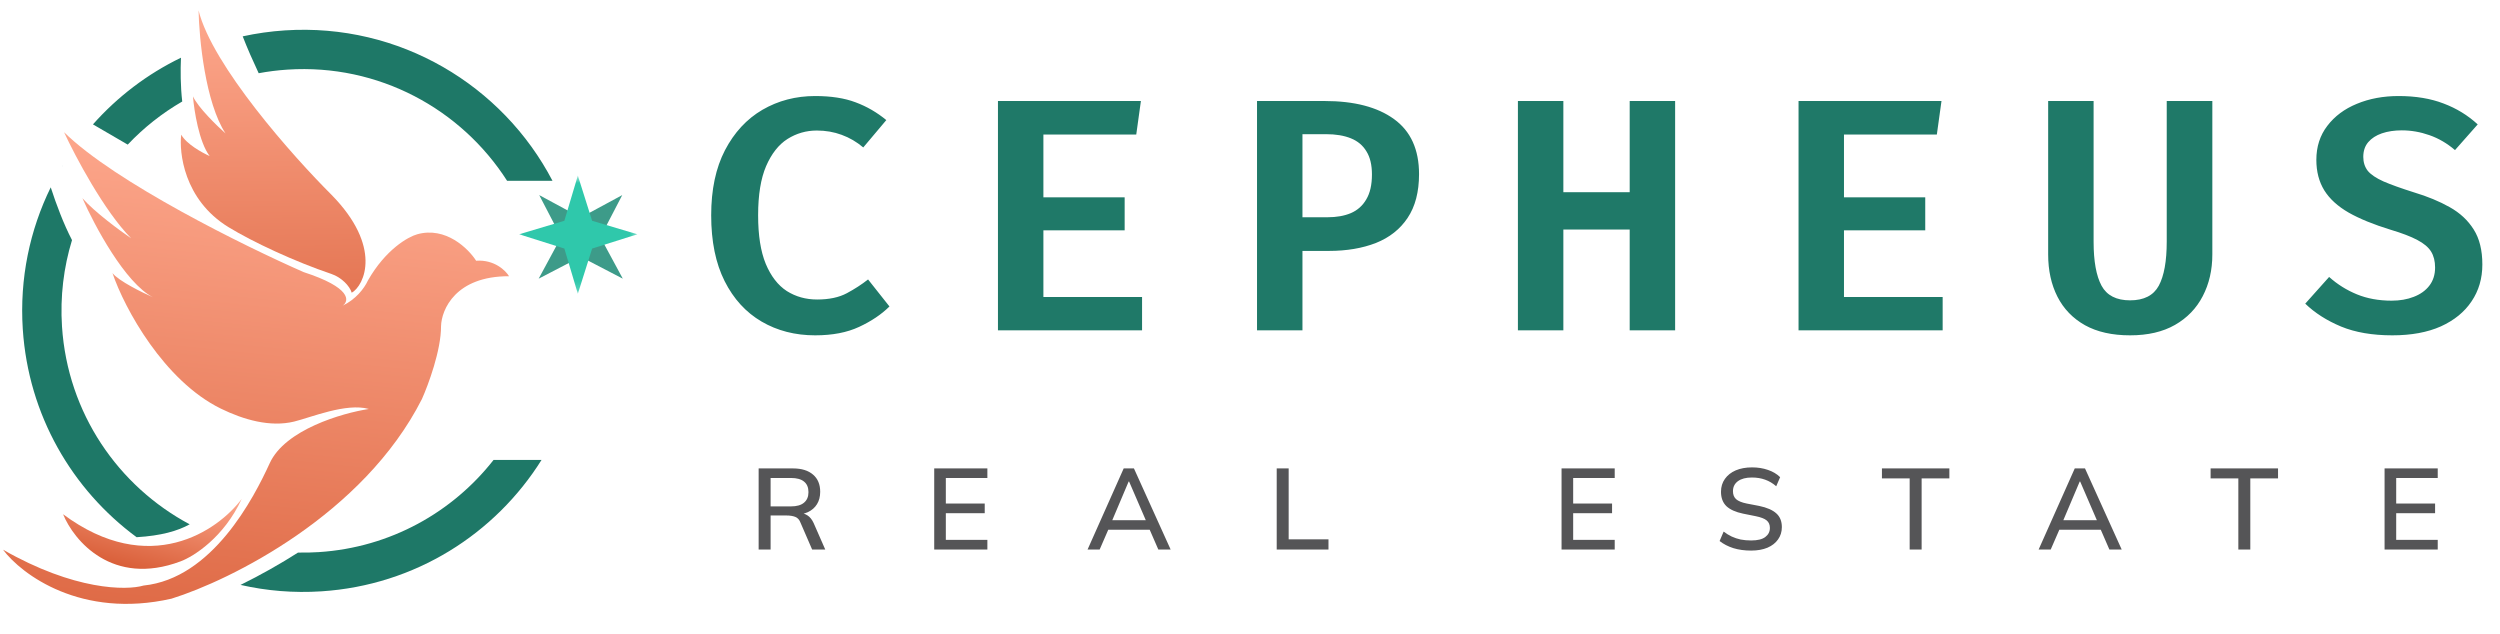 <svg xmlns="http://www.w3.org/2000/svg" width="280" height="71" viewBox="0 0 280 71" fill="none"><path opacity="0.99" d="M91.299 10.756C93.082 10.756 94.592 10.991 95.831 11.461C97.069 11.92 98.214 12.582 99.267 13.449L96.685 16.514C95.954 15.894 95.15 15.424 94.27 15.102C93.404 14.78 92.475 14.619 91.484 14.619C90.296 14.619 89.2 14.935 88.197 15.566C87.206 16.198 86.408 17.213 85.801 18.612C85.207 19.999 84.909 21.832 84.909 24.11C84.909 26.351 85.194 28.165 85.764 29.552C86.346 30.939 87.132 31.954 88.123 32.598C89.126 33.23 90.258 33.545 91.522 33.545C92.859 33.545 93.967 33.31 94.846 32.84C95.725 32.369 96.518 31.855 97.224 31.298L99.62 34.325C98.716 35.217 97.583 35.978 96.221 36.61C94.871 37.242 93.23 37.557 91.299 37.557C89.057 37.557 87.058 37.043 85.299 36.016C83.541 34.988 82.16 33.477 81.157 31.484C80.154 29.49 79.653 27.032 79.653 24.11C79.653 21.237 80.167 18.81 81.195 16.829C82.235 14.836 83.634 13.325 85.392 12.297C87.163 11.27 89.132 10.756 91.299 10.756ZM116.86 15.065V22.104H125.961V25.8H116.86V33.267H127.911V37H111.771V11.313H127.781L127.261 15.065H116.86ZM153.658 19.541C153.658 18.476 153.453 17.616 153.045 16.959C152.649 16.291 152.067 15.802 151.299 15.492C150.531 15.182 149.609 15.028 148.531 15.028H145.875V24.333H148.68C149.695 24.333 150.568 24.178 151.299 23.869C152.042 23.547 152.618 23.033 153.026 22.327C153.447 21.621 153.658 20.692 153.658 19.541ZM158.933 19.504C158.933 21.497 158.505 23.132 157.651 24.407C156.809 25.67 155.627 26.605 154.104 27.212C152.581 27.806 150.822 28.103 148.829 28.103H145.875V37H140.786V11.313H148.346C151.677 11.313 154.271 11.988 156.128 13.337C157.998 14.687 158.933 16.743 158.933 19.504ZM182.525 37V25.707H175.096V37H170.006V11.313H175.096V21.528H182.525V11.313H187.614V37H182.525ZM206.526 15.065V22.104H215.627V25.8H206.526V33.267H217.577V37H201.437V11.313H217.447L216.927 15.065H206.526ZM247.782 11.313V28.493C247.782 30.239 247.423 31.799 246.704 33.174C245.999 34.536 244.965 35.607 243.603 36.387C242.241 37.167 240.563 37.557 238.569 37.557C236.563 37.557 234.879 37.179 233.517 36.424C232.155 35.657 231.127 34.592 230.434 33.23C229.741 31.867 229.394 30.289 229.394 28.493V11.313H234.483V27.063C234.483 29.255 234.78 30.902 235.375 32.004C235.969 33.093 237.034 33.638 238.569 33.638C240.117 33.638 241.188 33.093 241.782 32.004C242.377 30.902 242.674 29.255 242.674 27.063V11.313H247.782ZM278.023 29.626C278.023 31.186 277.621 32.561 276.816 33.75C276.024 34.938 274.878 35.873 273.38 36.554C271.882 37.223 270.068 37.557 267.938 37.557C265.709 37.557 263.796 37.229 262.199 36.573C260.601 35.904 259.264 35.05 258.187 34.01L260.861 31.019C261.79 31.849 262.83 32.499 263.982 32.97C265.133 33.44 266.427 33.675 267.864 33.675C268.78 33.675 269.603 33.533 270.334 33.248C271.077 32.963 271.659 32.549 272.08 32.004C272.513 31.447 272.73 30.765 272.73 29.961C272.73 29.255 272.581 28.66 272.284 28.178C271.987 27.695 271.473 27.261 270.742 26.878C270.024 26.494 269.021 26.11 267.734 25.726C265.839 25.144 264.279 24.506 263.053 23.813C261.827 23.107 260.917 22.277 260.323 21.324C259.728 20.358 259.431 19.219 259.431 17.907C259.431 16.433 259.84 15.164 260.657 14.099C261.474 13.022 262.576 12.198 263.963 11.629C265.362 11.047 266.923 10.756 268.644 10.756C270.551 10.756 272.228 11.034 273.677 11.591C275.126 12.136 276.401 12.916 277.503 13.932L274.959 16.811C274.079 16.055 273.126 15.498 272.098 15.139C271.083 14.78 270.049 14.6 268.997 14.6C268.167 14.6 267.424 14.712 266.768 14.935C266.124 15.158 265.616 15.486 265.245 15.919C264.873 16.352 264.688 16.904 264.688 17.572C264.688 18.179 264.855 18.699 265.189 19.132C265.536 19.553 266.124 19.95 266.953 20.321C267.783 20.68 268.922 21.089 270.371 21.547C271.894 22.005 273.225 22.556 274.364 23.2C275.516 23.844 276.414 24.68 277.057 25.707C277.701 26.723 278.023 28.029 278.023 29.626Z" fill="#1E7867"></path><path d="M84.968 61.549V52.463H88.808C89.779 52.463 90.531 52.695 91.063 53.159C91.596 53.614 91.862 54.254 91.862 55.079C91.862 55.62 91.742 56.084 91.501 56.471C91.261 56.858 90.921 57.154 90.483 57.36C90.045 57.558 89.53 57.657 88.937 57.657L89.143 57.45H89.491C89.843 57.45 90.157 57.541 90.432 57.721C90.715 57.901 90.947 58.189 91.128 58.584L92.429 61.549H90.96L89.671 58.572C89.543 58.219 89.341 57.992 89.066 57.889C88.799 57.785 88.469 57.734 88.073 57.734H86.308V61.549H84.968ZM86.308 56.716H88.589C89.233 56.716 89.719 56.578 90.045 56.303C90.38 56.029 90.548 55.633 90.548 55.118C90.548 54.594 90.38 54.198 90.045 53.932C89.719 53.666 89.233 53.533 88.589 53.533H86.308V56.716ZM104.632 61.549V52.463H110.586V53.533H105.933V56.394H110.289V57.476H105.933V60.466H110.586V61.549H104.632ZM121.807 61.549L125.854 52.463H127.001L131.112 61.549H129.733L128.611 58.971L129.179 59.332H123.676L124.281 58.971L123.16 61.549H121.807ZM126.408 53.932L124.449 58.559L124.14 58.262H128.715L128.457 58.559L126.459 53.932H126.408ZM142.991 61.549V52.463H144.331V60.402H148.79V61.549H142.991ZM174.894 61.549V52.463H180.848V53.533H176.195V56.394H180.551V57.476H176.195V60.466H180.848V61.549H174.894ZM196.127 61.665C195.397 61.665 194.735 61.574 194.143 61.394C193.55 61.205 193.034 60.939 192.596 60.595L193.047 59.538C193.339 59.761 193.64 59.946 193.949 60.092C194.267 60.238 194.602 60.35 194.954 60.427C195.315 60.496 195.706 60.531 196.127 60.531C196.849 60.531 197.377 60.402 197.712 60.144C198.056 59.886 198.228 59.547 198.228 59.126C198.228 58.765 198.108 58.486 197.867 58.288C197.635 58.09 197.223 57.931 196.63 57.811L195.225 57.528C194.392 57.356 193.769 57.077 193.356 56.69C192.953 56.295 192.751 55.758 192.751 55.079C192.751 54.529 192.897 54.048 193.189 53.636C193.481 53.223 193.885 52.905 194.4 52.682C194.924 52.459 195.534 52.347 196.23 52.347C196.875 52.347 197.468 52.441 198.009 52.63C198.55 52.811 199.005 53.081 199.375 53.442L198.937 54.461C198.55 54.125 198.138 53.881 197.699 53.726C197.261 53.563 196.763 53.481 196.205 53.481C195.543 53.481 195.023 53.618 194.645 53.893C194.276 54.168 194.091 54.542 194.091 55.015C194.091 55.393 194.207 55.689 194.439 55.904C194.68 56.119 195.075 56.282 195.625 56.394L197.029 56.664C197.897 56.845 198.537 57.124 198.95 57.502C199.362 57.871 199.568 58.383 199.568 59.035C199.568 59.56 199.426 60.019 199.143 60.414C198.868 60.81 198.473 61.119 197.957 61.342C197.442 61.557 196.832 61.665 196.127 61.665ZM213.883 61.549V53.584H210.777V52.463H218.329V53.584H215.223V61.549H213.883ZM228.326 61.549L232.373 52.463H233.52L237.631 61.549H236.252L235.131 58.971L235.698 59.332H230.195L230.801 58.971L229.679 61.549H228.326ZM232.927 53.932L230.968 58.559L230.659 58.262H235.234L234.976 58.559L232.979 53.932H232.927ZM250.694 61.549V53.584H247.588V52.463H255.14V53.584H252.034V61.549H250.694ZM267.072 61.549V52.463H273.026V53.533H268.374V56.394H272.73V57.476H268.374V60.466H273.026V61.549H267.072Z" fill="#555557"></path><path d="M37.129 21.817C42.831 27.622 40.83 31.959 39.394 32.787C39.179 32.036 38.24 31.062 37.113 30.681C33.057 29.313 28.33 27.117 25.595 25.443C20.546 22.352 20.058 16.986 20.297 15.083C20.874 16.133 22.66 17.117 23.48 17.477C22.292 15.926 21.74 12.375 21.612 10.793C22.177 12.027 24.277 14.075 25.257 14.944C22.995 11.482 22.302 4.314 22.238 1.163C23.771 7.341 32.804 17.507 37.129 21.817Z" fill="url(#paint0_linear_2021_139)"></path><path d="M7.064 57.592C16.72 64.772 24.426 59.438 27.072 55.873C25.093 60.183 21.677 62.337 20.216 62.876C12.586 65.739 8.269 60.546 7.064 57.592Z" fill="url(#paint1_linear_2021_139)"></path><path d="M46.727 26.24C49.917 25.342 52.456 27.84 53.327 29.202C55.363 29.058 56.633 30.299 57.014 30.938C51.028 30.918 49.442 34.668 49.396 36.545C49.407 39.217 47.973 43.092 47.255 44.695C40.705 57.625 25.828 64.986 19.208 67.051C9.112 69.342 2.421 64.348 0.338 61.565C8.33 66.137 14.162 66.147 16.08 65.581C23.776 64.791 28.421 55.791 30.21 51.877C31.927 48.121 38.327 46.264 41.311 45.806C38.779 45.089 34.802 46.765 32.93 47.219C30.279 47.862 27.308 47.026 24.735 45.765C18.375 42.65 13.949 34.572 12.597 30.585C13.277 31.459 15.909 32.758 17.141 33.298C14.02 31.714 10.565 25.234 9.227 22.192C10.6 23.755 13.442 25.843 14.692 26.692C11.666 23.64 8.42 17.496 7.174 14.806C12.888 20.427 27.451 27.598 34.018 30.48C39.34 32.208 39.142 33.703 38.379 34.235C39.837 33.529 40.775 32.349 41.211 31.408C43.185 27.944 45.711 26.52 46.727 26.24Z" fill="url(#paint2_linear_2021_139)"></path><path fill-rule="evenodd" clip-rule="evenodd" d="M10.411 13.931C13.15 10.842 16.492 8.289 20.269 6.463C20.207 7.847 20.212 9.642 20.41 11.369C18.142 12.682 16.088 14.313 14.305 16.197C13.115 15.514 11.755 14.724 10.411 13.931ZM6.997 18.571L6.986 18.589L7.045 18.62C7.029 18.604 7.013 18.588 6.997 18.571ZM5.682 20.981C3.344 25.75 2.182 31.177 2.551 36.857C3.178 46.502 8.085 54.849 15.301 60.167C18.056 59.999 19.887 59.474 21.244 58.723C13.248 54.459 7.575 46.279 6.944 36.571C6.726 33.203 7.132 29.939 8.065 26.892C7.127 25.085 6.307 22.907 5.682 20.981ZM36.005 66.229C32.884 66.432 29.84 66.173 26.939 65.51C29.174 64.411 31.42 63.141 33.379 61.888C34.152 61.904 34.933 61.887 35.719 61.836C43.727 61.316 50.694 57.365 55.282 51.51L60.655 51.51C55.465 59.793 46.504 65.547 36.005 66.229ZM61.88 20.252C56.287 9.545 44.754 2.57 31.923 3.403C30.304 3.508 28.721 3.734 27.183 4.071C27.687 5.384 28.339 6.852 28.972 8.201C30.029 8.004 31.109 7.868 32.209 7.796C42.408 7.134 51.655 12.208 56.796 20.252L61.88 20.252Z" fill="#1E7867"></path><mask id="mask0_2021_139" style="mask-type:alpha" maskUnits="userSpaceOnUse" x="57" y="19" width="15" height="14"><rect x="57.884" y="19.662" width="13.682" height="13.165" fill="#D9D9D9"></rect></mask><g mask="url(#mask0_2021_139)"><path fill-rule="evenodd" clip-rule="evenodd" d="M69.692 21.849L67.242 26.562L69.755 31.212L65.042 28.762L60.329 31.212L62.843 26.562L60.392 21.849L65.042 24.363L69.692 21.849Z" fill="#3D9B89"></path><path fill-rule="evenodd" clip-rule="evenodd" d="M64.719 19.662L66.318 24.728L71.384 26.239L66.318 27.838L64.719 32.904L63.208 27.838L58.142 26.239L63.208 24.728L64.719 19.662Z" fill="#2FC8AB"></path></g><defs><linearGradient id="paint0_linear_2021_139" x1="31.944" y1="1.793" x2="32.486" y2="47.548" gradientUnits="userSpaceOnUse"><stop stop-color="#FDA78C"></stop><stop offset="1" stop-color="#D95F39"></stop></linearGradient><linearGradient id="paint1_linear_2021_139" x1="17.89" y1="53.522" x2="15.249" y2="63.836" gradientUnits="userSpaceOnUse"><stop stop-color="#FDA78C"></stop><stop offset="1" stop-color="#D95F39"></stop></linearGradient><linearGradient id="paint2_linear_2021_139" x1="30.619" y1="16.329" x2="24.121" y2="79.466" gradientUnits="userSpaceOnUse"><stop stop-color="#FDA78C"></stop><stop offset="1" stop-color="#D95F39"></stop></linearGradient></defs></svg>